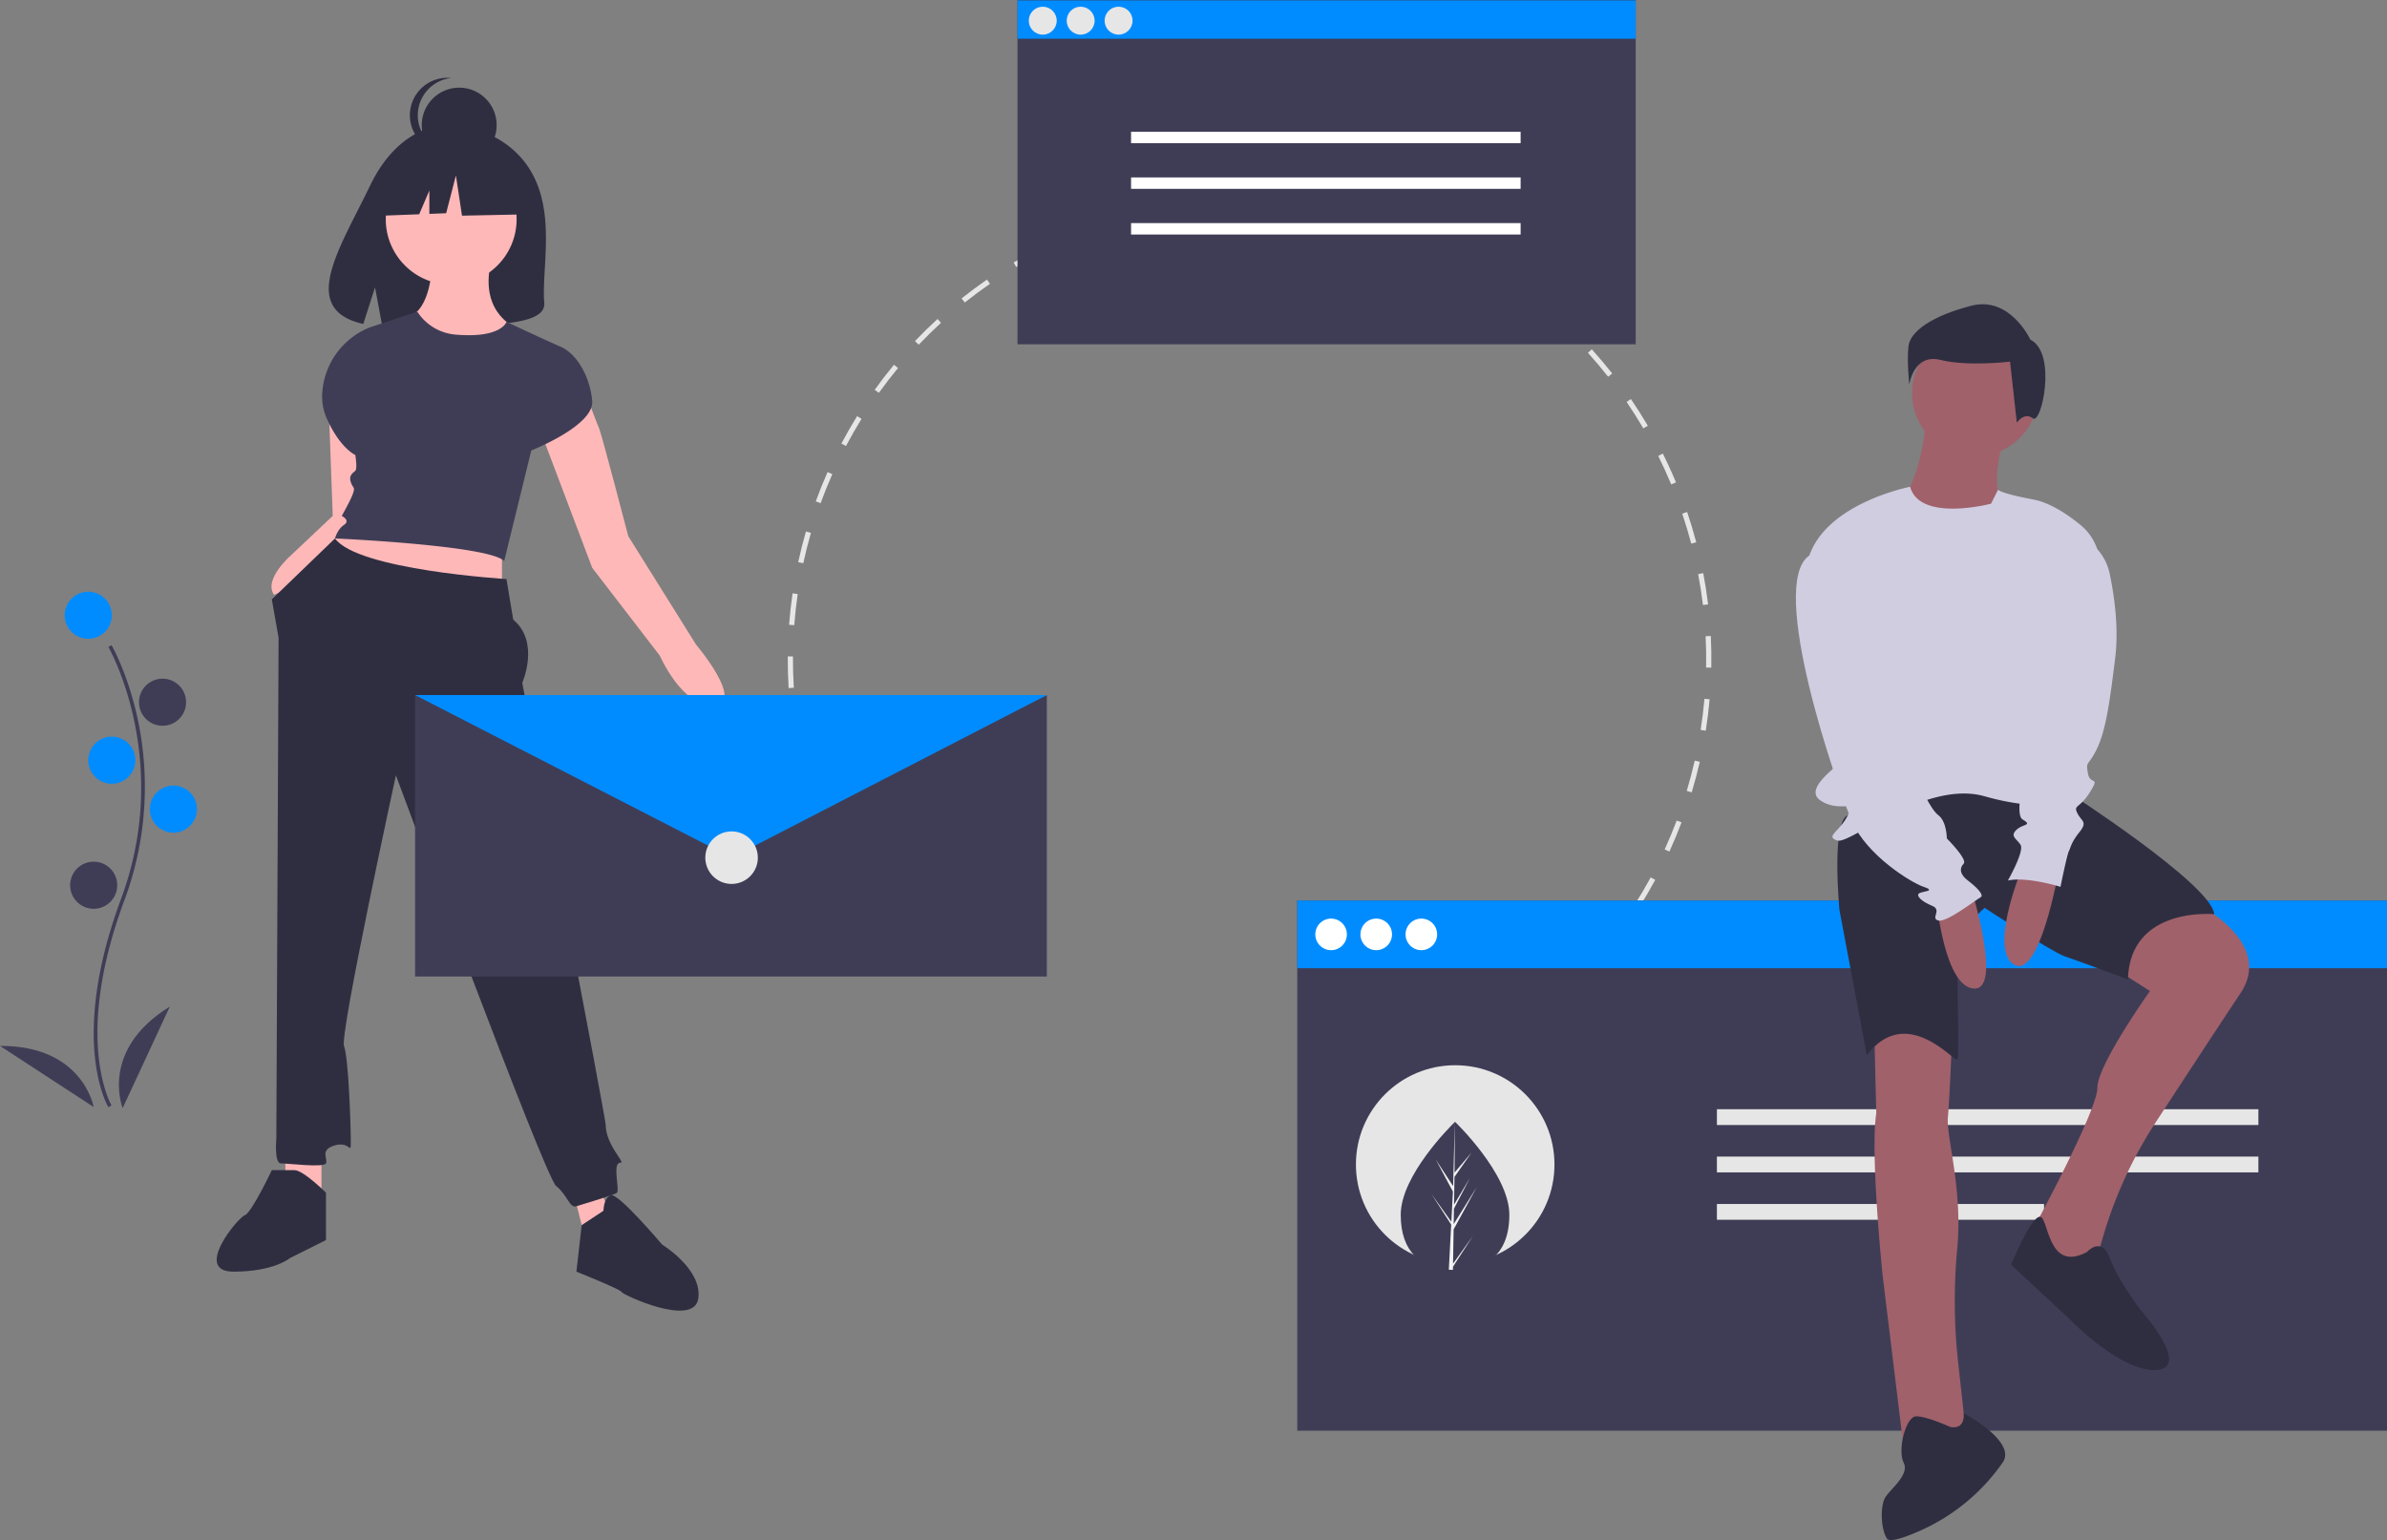 <?xml version="1.0" encoding="UTF-8" standalone="no"?>
<svg
   xmlns:dc="http://purl.org/dc/elements/1.1/"
   xmlns:cc="http://creativecommons.org/ns#"
   xmlns:rdf="http://www.w3.org/1999/02/22-rdf-syntax-ns#"
   xmlns:svg="http://www.w3.org/2000/svg"
   xmlns="http://www.w3.org/2000/svg"
   xmlns:sodipodi="http://sodipodi.sourceforge.net/DTD/sodipodi-0.dtd"
   xmlns:inkscape="http://www.inkscape.org/namespaces/inkscape"
   id="b5ecd551-b8d9-47b1-bd91-255ff33e7450"
   data-name="Layer 1"
   width="1057.977"
   height="682.624"
   viewBox="0 0 1057.977 682.624"
   version="1.1"
   sodipodi:docname="undraw_team_chat_y27k.svg"
   inkscape:version="0.92.4 (5da689c313, 2019-01-14)">
  <rect x="0" y="0" width="1057.977" height="682.624" fill="#808080" stroke="none"/>
  <defs
     id="defs131" />
  <sodipodi:namedview
     pagecolor="#ffffff"
     bordercolor="#666666"
     borderopacity="1"
     objecttolerance="10"
     gridtolerance="10"
     guidetolerance="10"
     inkscape:pageopacity="0"
     inkscape:pageshadow="2"
     inkscape:window-width="1280"
     inkscape:window-height="748"
     id="namedview129"
     showgrid="false"
     inkscape:zoom="1.5892783"
     inkscape:cx="94.325144"
     inkscape:cy="368.84052"
     inkscape:window-x="-8"
     inkscape:window-y="-8"
     inkscape:window-maximized="1"
     inkscape:current-layer="b5ecd551-b8d9-47b1-bd91-255ff33e7450" />
  <title
     id="title2">team_chat</title>
  <path
     d="M438.873,480.681c.894,2.083,1.84,4.189,2.811,6.258l-2.081.977c-.982-2.093-1.938-4.221-2.843-6.328Z"
     transform="translate(-71.012 -108.688)"
     fill="#e6e6e6"
     id="path4" />
  <path
     d="M810.1,314.028c1.313,2.798,2.574,5.649,3.749,8.475l-2.123.882c-1.759-4.231-3.704-8.494-5.756-12.619l2.059-1.024Q809.085,311.867,810.1,314.028Zm-8.738-16.624-1.985,1.162c-2.33-3.981-4.823-7.924-7.408-11.72l1.9-1.294C796.483,289.392,799.004,293.379,801.361,297.405ZM818.794,335.624c1.494,4.418,2.852,8.936,4.036,13.43l-2.223.585c-1.17-4.441-2.513-8.908-3.992-13.277Zm-33.213-61.383-1.808,1.422c-2.846-3.618-5.856-7.182-8.945-10.593l1.704-1.544C779.657,266.977,782.702,270.582,785.581,274.241Zm40.352,88.489c.873,4.571,1.597,9.234,2.152,13.859l-2.282.275c-.55-4.574-1.267-9.183-2.129-13.703ZM766.764,253.462l-1.593,1.658c-3.317-3.189-6.786-6.302-10.309-9.252l1.477-1.762C759.901,247.089,763.408,250.236,766.764,253.462Zm62.515,137.122c.235,4.662.31,9.385.222,14.04l-2.3-.043c.086-4.601.013-9.272-.22-13.881ZM745.292,235.486l-1.352,1.86c-3.725-2.704-7.589-5.314-11.485-7.755l1.221-1.95C737.617,230.11,741.524,232.75,745.292,235.486Zm83.465,183.155c-.407,4.647-.98,9.333-1.703,13.931l-2.271-.358c.715-4.545,1.282-9.179,1.685-13.774ZM721.549,220.61l-1.085,2.027c-4.059-2.173-8.244-4.232-12.44-6.121l.943-2.097C713.212,216.33,717.445,218.412,721.549,220.61ZM824.402,446.35c-1.035,4.538-2.241,9.101-3.584,13.563l-2.201-.663c1.328-4.412,2.52-8.924,3.544-13.412ZM695.991,209.099l-.799,2.156c-4.318-1.6-8.746-3.072-13.162-4.375l.651-2.206C687.148,205.992,691.625,207.481,695.991,209.099ZM816.318,473.199c-1.644,4.359-3.459,8.715-5.393,12.946l-2.091-.956c1.913-4.184,3.706-8.491,5.332-12.801ZM669.097,201.167l-.5,2.244c-4.49-.998-9.079-1.854-13.637-2.545l.345-2.273C659.914,199.291,664.555,200.157,669.097,201.167ZM804.664,498.691c-2.22,4.093-4.61,8.16-7.101,12.087l-1.942-1.232c2.464-3.883,4.827-7.904,7.023-11.952ZM641.363,196.97l-.187,2.291c-4.594-.376-9.258-.597-13.865-.656l.03-2.299C631.999,196.365,636.716,196.588,641.363,196.97ZM789.653,522.349c-2.756,3.749-5.678,7.449-8.683,10.998l-1.754-1.486c2.971-3.509,5.86-7.167,8.585-10.874ZM613.303,196.607l.13,2.295c-4.603.259-9.257.682-13.831,1.258L599.315,197.879C603.942,197.296,608.648,196.868,613.303,196.607ZM771.557,543.717c-3.247,3.339-6.653,6.606-10.12,9.711l-1.533-1.714c3.428-3.069,6.794-6.299,10.006-9.6ZM585.467,200.112l.444,2.257c-4.519.889-9.062,1.948-13.505,3.145l-.598-2.22C576.302,202.083,580.897,201.013,585.467,200.112ZM750.671,562.415c-3.674,2.858-7.496,5.625-11.359,8.224L738.028,568.732c3.82-2.57,7.598-5.306,11.23-8.131Zm-192.268-355.01.749,2.174c-4.346,1.498-8.702,3.167-12.947,4.962l-.895-2.118C549.602,210.609,554.007,208.921,558.403,207.406ZM727.415,578.064c-4.025,2.325-8.189,4.545-12.374,6.598l-1.012-2.065c4.139-2.03,8.256-4.226,12.236-6.525ZM533.619,220.371c-4.116,2.075-8.208,4.316-12.162,6.66l-1.172-1.977c3.999-2.371,8.137-4.636,12.299-6.736Zm-23.842,14.133c-3.795,2.618-7.543,5.397-11.138,8.26L497.207,240.965c3.636-2.896,7.426-5.706,11.265-8.354Zm-21.679,17.268c-3.391,3.107-6.717,6.371-9.884,9.702l-1.666-1.584c3.204-3.369,6.568-6.67,9.998-9.812ZM469.019,271.837c-2.936,3.548-5.783,7.241-8.463,10.974L458.688,281.47c2.71-3.776,5.59-7.51,8.559-11.099Zm-16.155,22.505c-2.425,3.92-4.742,7.969-6.887,12.032l-2.033-1.073c2.169-4.11,4.512-8.205,6.964-12.169Zm-12.938,24.509c-1.867,4.207-3.613,8.534-5.189,12.861l-2.16-.787c1.594-4.376,3.36-8.751,5.247-13.007ZM430.437,344.898c-1.279,4.43-2.421,8.956-3.393,13.451l-2.247-.486c.983-4.547,2.138-9.124,3.431-13.603Zm-5.862,27.103c-.663,4.565-1.177,9.205-1.527,13.792l-2.293-.174c.354-4.639.873-9.332,1.545-13.949Zm-2.103,27.659c-.034,4.611.094,9.278.379,13.875l-2.295.142c-.288-4.648-.417-9.37-.384-14.034Zm1.714,27.693c.601,4.564,1.37,9.166,2.285,13.678l-2.253.457c-.925-4.564-1.703-9.218-2.311-13.834Zm5.507,27.165c1.223,4.434,2.616,8.886,4.142,13.234l-2.17.761c-1.543-4.397-2.952-8.9-4.188-13.383Z"
     transform="translate(-71.012 -108.688)"
     fill="#e6e6e6"
     id="path6" />
  <path
     d="M701.066,588.412l.868,2.129c-2.15.876-4.325,1.72-6.466,2.51l-.795-2.157C696.789,590.113,698.94,589.278,701.066,588.412Z"
     transform="translate(-71.012 -108.688)"
     fill="#e6e6e6"
     id="path8" />
  <path
     d="M306.299,184.566c-11.607-19.612-34.57-20.526-34.57-20.526s-22.376-2.861-36.731,27.008c-13.379,27.841-31.845,54.722-2.973,61.239l5.215-16.232,3.23,17.44a112.967,112.967,0,0,0,12.353.211c30.92-.998,60.366.292,59.418-10.803C310.981,228.154,317.467,203.437,306.299,184.566Z"
     transform="translate(-71.012 -108.688)"
     fill="#2f2e41"
     id="path10" />
  <polygon
     points="142.477 505.665 142.477 536.665 126.477 534.665 126.477 508.665 142.477 505.665"
     fill="#ffb8b8"
     id="polygon12" />
  <polygon
     points="253.477 525.665 259.477 549.665 273.477 544.665 263.477 521.665 253.477 525.665"
     fill="#ffb8b8"
     id="polygon14" />
  <polygon
     points="145.477 173.665 147.477 228.665 160.477 232.665 164.477 179.665 145.477 173.665"
     fill="#ffb8b8"
     id="polygon16" />
  <path
     d="M220.488,333.353l-2,4-18,17s-13,11-8,18l13-6v-4l30-21Z"
     transform="translate(-71.012 -108.688)"
     fill="#ffb8b8"
     id="path18" />
  <polygon
     points="222.477 240.665 222.477 263.665 145.477 251.665 154.477 234.665 222.477 240.665"
     fill="#ffb8b8"
     id="polygon20" />
  <path
     d="M328.488,277.353s7,19,8,21,13,48,13,48l30,48s22,26,8,27-24-22-24-22l-30-39-28-74Z"
     transform="translate(-71.012 -108.688)"
     fill="#ffb8b8"
     id="path22" />
  <circle
     cx="199.977"
     cy="97.165"
     r="29"
     fill="#ffb8b8"
     id="circle24" />
  <path
     d="M262.488,225.353s0,21-11,24,9,25,9,25l40-20s-17-6-12-29Z"
     transform="translate(-71.012 -108.688)"
     fill="#ffb8b8"
     id="path26" />
  <path
     d="M255.988,246.853h0l-21.208,7a33.568,33.568,0,0,0-20.886,28.281,23.961,23.961,0,0,0,1.594,11.219c6,14,13,17,13,17s1,6,0,7-3,2-2,5,2,2,1,5-5,10-5,10,4,2,1,4-4,6-4,6,68,3,75,10l12-49s28-11,27-22-7-21-14-24-23.987-11.009-23.987-11.009-2.239,7.437-22.714,5.646A22.355,22.355,0,0,1,255.988,246.853Z"
     transform="translate(-71.012 -108.688)"
     fill="#3f3d56"
     id="path28" />
  <path
     d="M295.488,365.353s-66-4-76-18l-28,27,3,17-1,222s-1,11,2,11,19,2,20,0-3-6,4-8,7,5,7-2-1-37-3-42,23-120,23-120,66,178,71,182,6,10,9,9,17-5,18-6-1-9,0-12,4,1,0-5-5-10-5-13-37-196-37-196,8-18-4-28Z"
     transform="translate(-71.012 -108.688)"
     fill="#2f2e41"
     id="path30" />
  <path
     d="M215.488,637.353s-10-10-14-10h-10s-9,19-12,20-23,25-5,25,25-6,25-6l16-8Z"
     transform="translate(-71.012 -108.688)"
     fill="#2f2e41"
     id="path32" />
  <path
     d="M328.83,651.722l-2.342,20.632s20,8,20,9,32,16,34,3-16-24-16-24-19.189-22.719-22.595-21.86-3.405,6.86-3.405,6.86Z"
     transform="translate(-71.012 -108.688)"
     fill="#2f2e41"
     id="path34" />
  <polygon
     points="463.977 432.836 183.977 432.836 183.977 308.084 323.977 371.014 463.977 308.084 463.977 432.836"
     fill="#3f3d56"
     id="polygon36" />
  <polygon
     points="183.977 308.084 463.977 308.084 324.254 380.163 183.977 308.084"
     fill="#6c63ff"
     id="polygon38"
     style="fill:#008cff;fill-opacity:1" />
  <circle
     cx="324.254"
     cy="380.163"
     r="11.644"
     fill="#e6e6e6"
     id="circle40" />
  <circle
     cx="203.528"
     cy="55.451"
     r="16.604"
     fill="#2f2e41"
     id="circle42" />
  <path
     d="M256.188,159.77a16.604,16.604,0,0,1,14.856-16.51,16.604,16.604,0,1,0,0,33.021A16.604,16.604,0,0,1,256.188,159.77Z"
     transform="translate(-71.012 -108.688)"
     fill="#2f2e41"
     id="path44" />
  <polygon
     points="230.156 73.988 207.469 62.104 176.14 66.965 169.658 95.594 185.794 94.973 190.301 84.456 190.301 94.8 197.747 94.514 202.068 77.769 204.769 95.594 231.236 95.054 230.156 73.988"
     fill="#2f2e41"
     id="polygon46" />
  <rect
     x="574.977"
     y="399.165"
     width="483"
     height="235"
     fill="#3f3d56"
     id="rect48" />
  <rect
     x="574.977"
     y="399.165"
     width="483"
     height="30"
     fill="#6c63ff"
     id="rect50"
     style="fill:#008cff;fill-opacity:1" />
  <circle
     cx="644.977"
     cy="516.165"
     r="44"
     fill="#e6e6e6"
     id="circle52" />
  <rect
     x="760.977"
     y="491.665"
     width="240"
     height="7"
     fill="#e6e6e6"
     id="rect54" />
  <rect
     x="760.977"
     y="512.665"
     width="240"
     height="7"
     fill="#e6e6e6"
     id="rect56" />
  <rect
     x="760.977"
     y="533.665"
     width="145"
     height="7"
     fill="#e6e6e6"
     id="rect58" />
  <path
     d="M960.02,299.284s-6.532,21.463-2.799,27.995-6.532,20.53-23.329,13.997-17.73-13.997-17.73-13.997,6.532-10.265,8.398-31.728Z"
     transform="translate(-71.012 -108.688)"
     fill="#a0616a"
     id="path60" />
  <path
     d="M1045.404,509.712s33.594,16.797,18.663,39.193c-8.679,13.018-25.239,38.332-37.587,57.249a190.929,190.929,0,0,0-23.516,51.271l-2.352,8.125-9.332,11.198L971.684,654.352s28.928-53.19,28.928-63.455,23.329-42.925,23.329-42.925l-23.329-14.931S1026.741,503.18,1045.404,509.712Z"
     transform="translate(-71.012 -108.688)"
     fill="#a0616a"
     id="path62" />
  <path
     d="M936.224,567.568s-.933,26.129-1.866,36.393c-.77,8.468,6.717,32.18,4.121,58.559a247.959,247.959,0,0,0,.566,51.278l3.712,33.87-27.995,2.799-9.332-76.519s-5.599-54.123-2.799-71.854l-.933-37.327S922.227,557.303,936.224,567.568Z"
     transform="translate(-71.012 -108.688)"
     fill="#a0616a"
     id="path64" />
  <path
     d="M986.148,458.854s65.321,41.992,66.255,55.057c0,0-37.327-3.733-38.26,28.928,0,0-22.396-8.398-27.995-10.265s-35.46-21.463-35.46-21.463-12.131,9.332-12.131,24.262.933,41.059,0,42.925-22.396-25.195-40.126-1.866L886.3,512.045s-3.733-39.193,3.733-41.992L942.29,450.456Z"
     transform="translate(-71.012 -108.688)"
     fill="#2f2e41"
     id="path66" />
  <circle
     cx="875.477"
     cy="174.265"
     r="27.995"
     fill="#a0616a"
     id="circle68" />
  <path
     d="M953.488,331.944s-31.577,8.34-35.851-7.495c0,0-38.802,7.495-45.334,32.69s15.864,85.851,15.864,87.717-18.663,13.064-10.265,18.663,15.864-.933,12.131,6.532-10.265,9.332-4.666,11.198,39.193-27.062,65.321-19.596,39.193,1.866,39.193,1.866L1001.597,362.261a23.391,23.391,0,0,0-8.316-20.759c-5.848-4.813-13.607-10.014-21.13-11.424-14.931-2.799-15.551-4.332-15.551-4.332Z"
     transform="translate(-71.012 -108.688)"
     fill="#d0cde1"
     id="path70" />
  <path
     d="M983.349,495.248S974.95,542.839,963.753,536.307s2.799-41.059,2.799-41.059Z"
     transform="translate(-71.012 -108.688)"
     fill="#a0616a"
     id="path72" />
  <path
     d="M944.366,501.406s14.552,46.084,1.603,45.468-16.497-37.703-16.497-37.703Z"
     transform="translate(-71.012 -108.688)"
     fill="#a0616a"
     id="path74" />
  <path
     d="M995.947,663.684s6.532-7.465,10.265,2.799,13.997,23.329,13.997,23.329,22.396,25.195,6.532,26.129-38.26-22.396-38.26-22.396l-26.129-24.262s8.66-21.09,12.728-21.277S978.217,673.015,995.947,663.684Z"
     transform="translate(-71.012 -108.688)"
     fill="#2f2e41"
     id="path76" />
  <path
     d="M935.291,741.136s6.576,1.92,6.088-6.039c0,0,23.774,12.571,17.241,21.903q-.098.14-.196.28a88.098,88.098,0,0,1-36.429,29.919c-7.176,3.177-13.561,5.292-14.699,3.395-2.799-4.666-2.799-13.997-.933-17.73s11.198-10.265,8.398-15.864.933-20.53,5.599-20.53S935.291,741.136,935.291,741.136Z"
     transform="translate(-71.012 -108.688)"
     fill="#2f2e41"
     id="path78" />
  <path
     d="M970.92,259.232s-9.006-19.512-26.267-15.009-27.017,11.257-27.767,18.011.375,16.886.375,16.886,1.876-13.884,13.884-10.882,30.769.75,30.769.75l3.002,27.017s3.377-4.878,7.129-1.876S982.927,265.236,970.92,259.232Z"
     transform="translate(-71.012 -108.688)"
     fill="#2f2e41"
     id="path80" />
  <path
     d="M888.166,356.207s22.396,60.656,20.53,68.121,0,8.398,2.799,10.265S921.76,456.055,921.76,456.055s4.666,11.198,8.398,13.997,3.733,10.265,3.733,10.265,9.332,9.332,7.465,11.198-1.866,4.666,1.866,7.465,7.465,6.532,5.599,7.465-14.931,11.198-18.663,10.265,1.866-4.666-2.799-6.532-7.465-4.666-5.599-5.599,7.465-.933,1.866-2.799-25.195-13.997-31.728-28.928-37.83-105.264-18.915-117.953C872.984,354.899,880.701,345.009,888.166,356.207Z"
     transform="translate(-71.012 -108.688)"
     fill="#d0cde1"
     id="path82" />
  <path
     d="M991.747,345.942l.379.158a23.498,23.498,0,0,1,13.96,16.897c2.038,9.753,4.043,23.86,2.457,37.069-2.799,23.329-4.666,33.594-8.398,41.059s-4.666,4.666-3.733,10.265,5.599.933.933,8.398-7.465,5.599-5.599,9.332,4.666,3.733.933,8.398-3.733,6.532-4.666,8.398-3.733,15.864-3.733,15.864-14.931-4.666-23.329-2.799c0,0,7.465-13.064,5.599-15.864s-4.666-3.733-1.866-6.532,7.465-1.866,2.799-4.666,3.733-31.728,3.733-31.728Z"
     transform="translate(-71.012 -108.688)"
     fill="#d0cde1"
     id="path84" />
  <path
     d="M739.988,647.128c0,18.127-10.777,24.457-24.069,24.457-.309,0-.617-.003-.923-.012-.616-.013-1.226-.04-1.828-.084-11.998-.848-21.319-7.504-21.319-24.362,0-17.445,22.289-39.458,23.97-41.092l.003-.002c.064-.064.097-.095.097-.095S739.988,628.999,739.988,647.128Z"
     transform="translate(-71.012 -108.688)"
     fill="#3f3d56"
     id="path86" />
  <path
     d="M715.041,668.812l8.804-12.301-8.826,13.651-.023,1.412c-.616-.013-1.226-.04-1.828-.084l.949-18.136-.007-.141.017-.027.089-1.713-8.848-13.686,8.875,12.401.022.363.718-13.702L707.406,622.709l7.667,11.733.746-28.407.003-.097v.095l-.124,22.401,7.54-8.881-7.571,10.81-.199,12.269,7.041-11.774-7.071,13.58-.11,6.82,10.221-16.389-10.26,18.77Z"
     transform="translate(-71.012 -108.688)"
     fill="#f2f2f2"
     id="path88" />
  <path
     d="M119.075,599.469c-.184-.301-4.53-7.558-6.037-22.626-1.382-13.825-.493-37.127,11.592-69.632,22.894-61.578-5.276-111.263-5.564-111.758l1.39-.806c.073.125,7.342,12.793,11.636,32.964a143.813,143.813,0,0,1-5.956,80.16c-22.855,61.473-5.864,90.574-5.689,90.861Z"
     transform="translate(-71.012 -108.688)"
     fill="#3f3d56"
     id="path90" />
  <circle
     cx="39.111"
     cy="272.709"
     r="10.441"
     fill="#6c63ff"
     id="circle92"
     style="fill:#008cff;fill-opacity:1" />
  <circle
     cx="72.04"
     cy="311.26"
     r="10.441"
     fill="#3f3d56"
     id="circle94" />
  <circle
     cx="49.552"
     cy="336.961"
     r="10.441"
     fill="#6c63ff"
     id="circle96"
     style="fill:#008cff;fill-opacity:1" />
  <circle
     cx="76.859"
     cy="358.646"
     r="10.441"
     fill="#6c63ff"
     id="circle98"
     style="fill:#008cff;fill-opacity:1" />
  <circle
     cx="41.52"
     cy="392.378"
     r="10.441"
     fill="#3f3d56"
     id="circle100" />
  <path
     d="M125.382,599.853s-10.441-25.701,20.882-44.976Z"
     transform="translate(-71.012 -108.688)"
     fill="#3f3d56"
     id="path102" />
  <path
     d="M112.541,599.387s-4.752-27.331-41.53-27.096Z"
     transform="translate(-71.012 -108.688)"
     fill="#3f3d56"
     id="path104" />
  <rect
     x="450.977"
     width="274"
     height="152.598"
     fill="#3f3d56"
     id="rect106" />
  <rect
     x="501.316"
     y="58.399"
     width="172.661"
     height="5.061"
     fill="#fff"
     id="rect108" />
  <rect
     x="501.316"
     y="78.643"
     width="172.661"
     height="5.061"
     fill="#fff"
     id="rect110" />
  <rect
     x="501.316"
     y="98.887"
     width="172.661"
     height="5.061"
     fill="#fff"
     id="rect112" />
  <rect
     x="450.977"
     y="0.165"
     width="274"
     height="17"
     fill="#6c63ff"
     id="rect114"
     style="fill:#008cff;fill-opacity:1" />
  <circle
     cx="462.169"
     cy="9.165"
     r="6.192"
     fill="#e6e6e6"
     id="circle116" />
  <circle
     cx="478.977"
     cy="9.165"
     r="6.192"
     fill="#e6e6e6"
     id="circle118" />
  <circle
     cx="495.784"
     cy="9.165"
     r="6.192"
     fill="#e6e6e6"
     id="circle120" />
  <circle
     cx="589.977"
     cy="414.165"
     r="7"
     fill="#fff"
     id="circle122" />
  <circle
     cx="609.977"
     cy="414.165"
     r="7"
     fill="#fff"
     id="circle124" />
  <circle
     cx="629.977"
     cy="414.165"
     r="7"
     fill="#fff"
     id="circle126" />
</svg>
